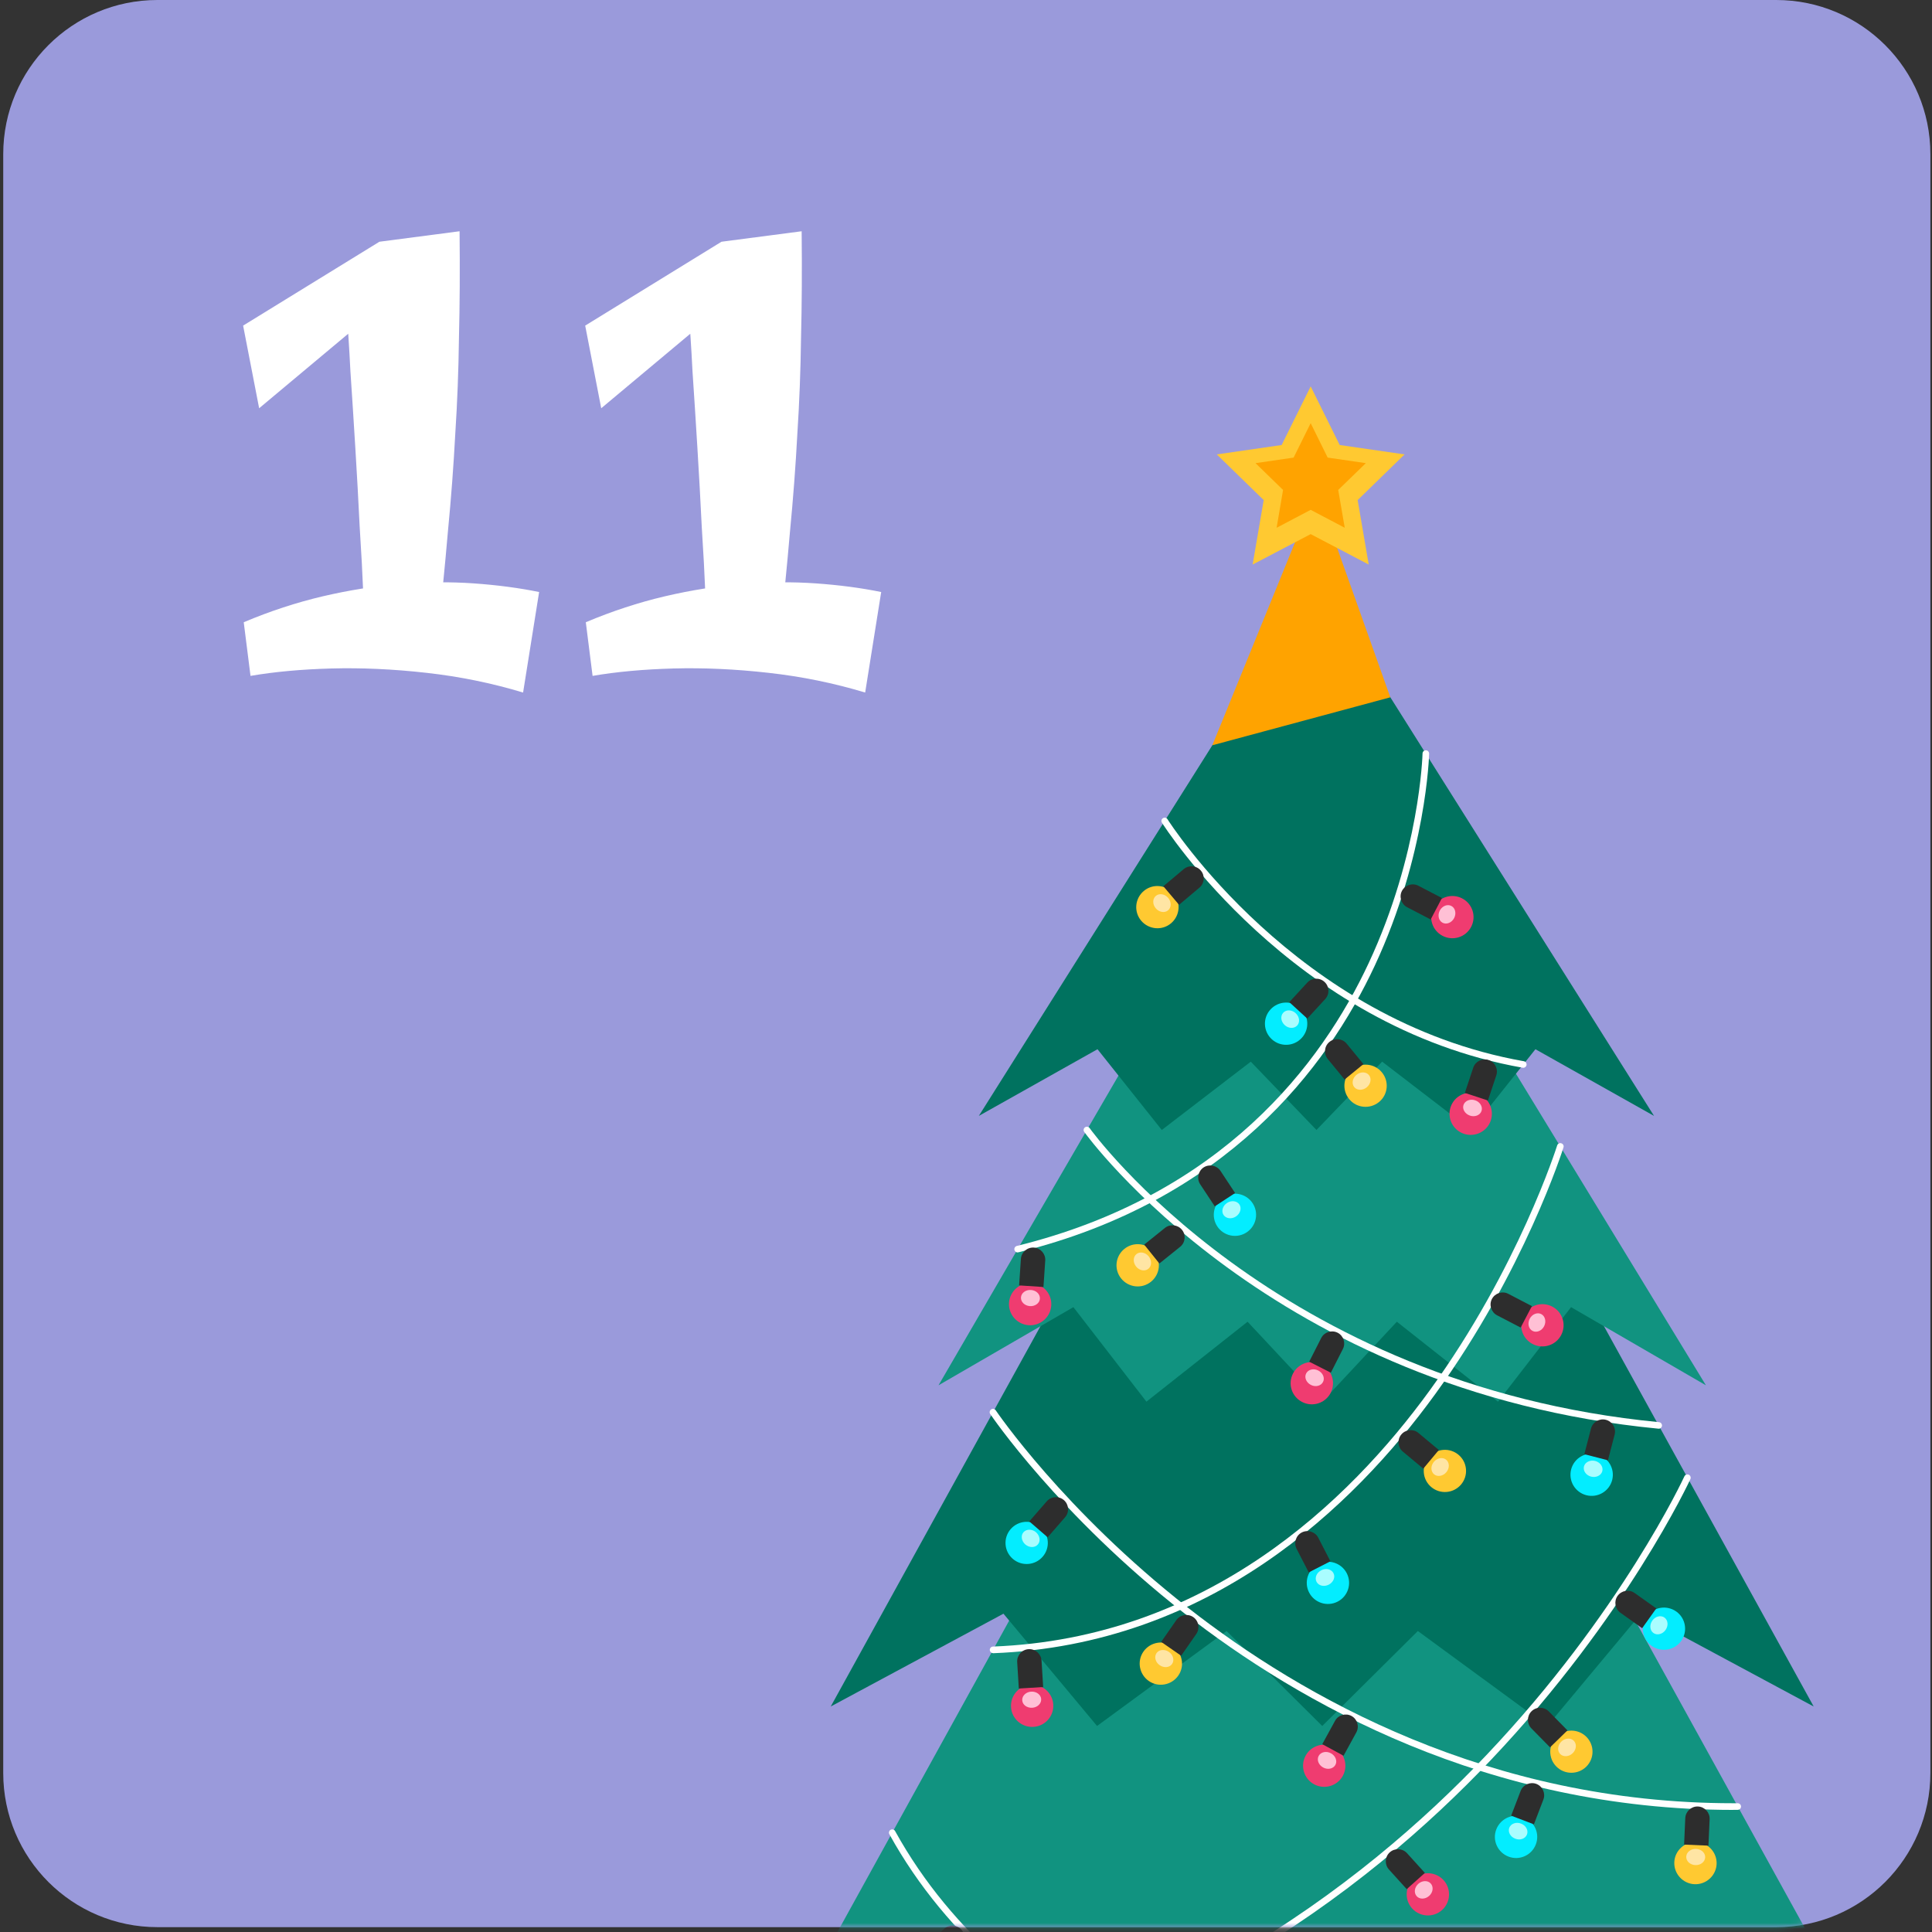<?xml version="1.0" encoding="UTF-8"?> <svg xmlns="http://www.w3.org/2000/svg" width="320" height="320" viewBox="0 0 320 320" fill="none"><rect x="0" y="0" width="320" height="320" fill="#333333" stroke="none"/><path d="M0.535 25.536C0.535 11.433 11.968 0 26.071 0H294.196C308.299 0 319.732 11.433 319.732 25.536V293.661C319.732 307.764 308.299 319.196 294.196 319.196H26.071C11.968 319.196 0.535 307.764 0.535 293.661V25.536Z" fill="#9A9ADB"></path><mask id="mask0_687_1599" style="mask-type:alpha" maskUnits="userSpaceOnUse" x="0" y="0" width="320" height="320"><path d="M0.535 25.536C0.535 11.433 11.968 0 26.071 0H294.196C308.299 0 319.732 11.433 319.732 25.536V293.661C319.732 307.764 308.299 319.196 294.196 319.196H26.071C11.968 319.196 0.535 307.764 0.535 293.661V25.536Z" fill="#9A9ADB"></path></mask><g mask="url(#mask0_687_1599)"><path d="M212.233 126.971V446.213C212.233 449.927 215.282 452.955 218.995 452.955C222.707 452.955 225.756 449.915 225.756 446.213V126.971H212.221H212.233Z" fill="#BC4C00"></path><path d="M270.087 294.627H219.006H167.913L109 401.446L147.664 380.68L168.601 405.81L197.602 384.566L219.006 405.81L240.398 384.566L269.399 405.81L290.336 380.68L329 401.446L270.087 294.627Z" fill="#00725F"></path><path d="M262.023 252.422H219.006H175.978L126.359 342.385L158.926 324.893L176.556 346.051L200.971 328.166L219.006 346.051L237.029 328.166L261.445 346.051L279.075 324.893L311.641 342.385L262.023 252.422Z" fill="#119380"></path><path d="M256.81 203.598H219.006H181.19L137.596 282.651L166.204 267.279L181.706 285.875L203.159 270.148L219.006 285.875L234.841 270.148L256.294 285.875L271.796 267.279L300.404 282.651L256.81 203.598Z" fill="#00725F"></path><path d="M241.96 162.875H219.007H194.136L155.447 229.45L177.785 216.505L189.883 232.159L206.639 218.92L219.007 232.159L231.362 218.92L248.119 232.159L260.216 216.505L282.554 229.45L241.96 162.875Z" fill="#119380"></path><path d="M218.048 96.067L162.123 184.83L181.781 173.785L192.428 187.159L207.168 175.844L218.048 187.159L228.928 175.844L243.669 187.159L254.315 173.785L273.961 184.83L218.048 96.067Z" fill="#00725F"></path><path d="M200.799 123.441L230.28 115.497L218.047 81.125L200.799 123.441Z" fill="#FFA300"></path><path d="M217.089 64L221.896 73.709L232.641 75.265L224.871 82.829L226.703 93.506L217.089 88.468L207.475 93.506L209.307 82.829L201.537 75.265L212.282 73.709L217.089 64Z" fill="#FFC931"></path><path d="M217.089 70.093L219.905 75.793L226.224 76.712L221.651 81.15L222.732 87.414L217.089 84.447L211.447 87.414L212.516 81.15L207.955 76.712L214.262 75.793L217.089 70.093Z" fill="#FFA300"></path><path d="M288.972 361.337C276.789 361.337 259.393 360.614 240.817 357.537C208.767 352.217 166.525 338.586 147.309 303.809C147.162 303.552 147.26 303.208 147.518 303.074C147.789 302.926 148.121 303.025 148.256 303.282C167.262 337.679 209.172 351.187 240.989 356.471C275.523 362.195 305.913 359.731 306.221 359.707C306.491 359.695 306.786 359.903 306.811 360.209C306.835 360.504 306.614 360.773 306.307 360.798C306.171 360.798 299.508 361.349 288.972 361.349V361.337Z" fill="white"></path><path d="M139.551 346.603C139.28 346.603 139.047 346.395 139.01 346.125C138.973 345.831 139.194 345.561 139.489 345.524C190.411 339.542 225.621 312.415 246.188 290.705C268.502 267.169 278.89 244.749 278.989 244.528C279.112 244.259 279.431 244.136 279.714 244.259C279.984 244.381 280.107 244.712 279.984 244.982C279.886 245.202 269.436 267.758 247.012 291.428C226.309 313.285 190.878 340.584 139.612 346.603C139.588 346.603 139.563 346.603 139.551 346.603Z" fill="white"></path><path d="M287.09 299.777C246.348 299.777 215.146 282.063 196.091 267.157C175.326 250.903 164.126 234.379 164.016 234.207C163.844 233.962 163.917 233.619 164.163 233.447C164.409 233.275 164.753 233.349 164.925 233.594C165.036 233.754 176.162 250.167 196.791 266.311C215.699 281.107 246.668 298.673 287.078 298.673C287.336 298.673 287.582 298.673 287.828 298.673C288.123 298.673 288.369 298.919 288.369 299.213C288.369 299.519 288.123 299.764 287.828 299.764C287.57 299.764 287.324 299.764 287.066 299.764L287.09 299.777Z" fill="white"></path><path d="M164.482 273.813C164.187 273.813 163.954 273.58 163.941 273.286C163.941 272.979 164.163 272.734 164.47 272.722C199.803 271.361 223.321 248.88 236.832 230.259C251.487 210.045 257.855 189.917 257.916 189.721C258.002 189.439 258.31 189.268 258.605 189.366C258.887 189.451 259.06 189.758 258.961 190.052C258.9 190.261 252.482 210.56 237.717 230.909C224.071 249.725 200.282 272.44 164.519 273.825C164.519 273.825 164.507 273.825 164.495 273.825L164.482 273.813Z" fill="white"></path><path d="M274.723 236.633C274.723 236.633 274.686 236.633 274.674 236.633C210.635 230.455 179.888 187.907 179.58 187.478C179.408 187.232 179.47 186.889 179.715 186.718C179.961 186.546 180.305 186.607 180.478 186.852C180.773 187.281 211.262 229.425 274.784 235.555C275.079 235.579 275.301 235.849 275.276 236.155C275.252 236.437 275.006 236.646 274.735 236.646L274.723 236.633Z" fill="white"></path><path d="M168.553 207.447C168.307 207.447 168.086 207.275 168.024 207.03C167.95 206.736 168.135 206.442 168.418 206.368C202.423 197.983 218.884 176.262 226.703 159.505C235.174 141.338 235.616 124.973 235.616 124.814C235.616 124.507 235.85 124.274 236.169 124.274C236.477 124.274 236.71 124.532 236.71 124.826C236.71 124.998 236.268 141.595 227.699 159.958C219.782 176.924 203.111 198.927 168.688 207.422C168.639 207.422 168.602 207.435 168.553 207.435V207.447Z" fill="white"></path><path d="M252.31 176.85C252.31 176.85 252.249 176.85 252.212 176.85C213.941 170.096 192.66 136.606 192.451 136.263C192.291 136.006 192.365 135.675 192.623 135.515C192.882 135.356 193.214 135.43 193.373 135.687C193.582 136.018 214.617 169.103 252.397 175.772C252.692 175.821 252.888 176.103 252.839 176.409C252.79 176.679 252.556 176.863 252.298 176.863L252.31 176.85Z" fill="white"></path><path d="M239.109 311.421C240.4 312.856 240.289 315.062 238.851 316.362C237.412 317.649 235.199 317.538 233.896 316.104C232.593 314.67 232.716 312.463 234.154 311.164C235.593 309.877 237.806 309.987 239.109 311.421Z" fill="#EF3C70"></path><path d="M235.998 310.208L233.047 306.947C232.31 306.126 231.019 306.064 230.195 306.8C229.371 307.535 229.31 308.823 230.048 309.644L232.998 312.905L235.998 310.22V310.208Z" fill="#2D2D2D"></path><path d="M236.981 311.973C237.473 312.525 237.362 313.444 236.711 314.02C236.071 314.596 235.137 314.621 234.645 314.069C234.153 313.518 234.264 312.61 234.916 312.022C235.555 311.446 236.489 311.421 236.981 311.973Z" fill="#FFC0D5"></path><path d="M222.413 294.137C221.491 295.828 219.351 296.454 217.655 295.534C215.958 294.615 215.331 292.482 216.253 290.79C217.175 289.099 219.315 288.473 221.011 289.393C222.708 290.312 223.335 292.445 222.413 294.137Z" fill="#EF3C70"></path><path d="M222.536 290.803L224.651 286.941C225.179 285.973 224.823 284.747 223.852 284.22C222.88 283.693 221.651 284.048 221.122 285.029L219.008 288.89L222.548 290.815L222.536 290.803Z" fill="#2D2D2D"></path><path d="M221.183 292.323C220.826 292.972 219.917 293.168 219.154 292.752C218.392 292.335 218.06 291.477 218.417 290.827C218.773 290.177 219.683 289.981 220.445 290.398C221.207 290.815 221.539 291.673 221.183 292.323Z" fill="#FFC0D5"></path><path d="M174.454 282.321C174.577 284.246 173.101 285.913 171.171 286.023C169.241 286.146 167.569 284.675 167.458 282.75C167.335 280.826 168.811 279.158 170.741 279.048C172.671 278.926 174.343 280.397 174.454 282.321Z" fill="#EF3C70"></path><path d="M172.781 279.428L172.51 275.039C172.436 273.936 171.477 273.09 170.371 273.152C169.265 273.213 168.416 274.181 168.478 275.285L168.748 279.673L172.768 279.428H172.781Z" fill="#2D2D2D"></path><path d="M172.45 281.426C172.499 282.161 171.835 282.811 170.962 282.86C170.09 282.909 169.352 282.357 169.315 281.622C169.266 280.886 169.93 280.237 170.803 280.188C171.663 280.139 172.413 280.69 172.45 281.426Z" fill="#FFC0D5"></path><path d="M257.094 216.408C258.815 217.303 259.479 219.412 258.581 221.128C257.684 222.844 255.569 223.506 253.848 222.611C252.127 221.716 251.463 219.608 252.361 217.892C253.258 216.175 255.373 215.514 257.094 216.408Z" fill="#EF3C70"></path><path d="M253.737 216.335L249.828 214.3C248.844 213.785 247.627 214.177 247.111 215.145C246.595 216.126 246.988 217.34 247.959 217.855L251.869 219.889L253.737 216.322V216.335Z" fill="#2D2D2D"></path><path d="M255.285 217.658C255.937 218.002 256.146 218.897 255.753 219.669C255.359 220.441 254.486 220.784 253.835 220.441C253.171 220.098 252.974 219.203 253.368 218.431C253.761 217.658 254.634 217.315 255.285 217.658Z" fill="#FFC0D5"></path><path d="M242.18 148.803C243.901 149.698 244.565 151.806 243.667 153.522C242.77 155.239 240.655 155.9 238.934 155.006C237.213 154.111 236.549 152.002 237.447 150.286C238.344 148.57 240.459 147.908 242.18 148.803Z" fill="#EF3C70"></path><path d="M238.837 148.742L234.927 146.707C233.944 146.192 232.727 146.584 232.21 147.553C231.694 148.521 232.088 149.747 233.059 150.262L236.968 152.297L238.837 148.729V148.742Z" fill="#2D2D2D"></path><path d="M240.386 150.053C241.05 150.396 241.247 151.291 240.853 152.063C240.448 152.836 239.587 153.179 238.935 152.836C238.284 152.492 238.075 151.598 238.468 150.825C238.874 150.053 239.734 149.71 240.386 150.053Z" fill="#FFC0D5"></path><path d="M246.926 185.578C246.312 187.417 244.332 188.398 242.488 187.797C240.644 187.184 239.66 185.21 240.263 183.372C240.878 181.533 242.857 180.552 244.701 181.153C246.545 181.754 247.529 183.739 246.926 185.578Z" fill="#EF3C70"></path><path d="M246.446 182.28L247.836 178.113C248.18 177.058 247.614 175.918 246.557 175.575C245.5 175.232 244.356 175.796 244.012 176.85L242.623 181.018L246.446 182.28Z" fill="#2D2D2D"></path><path d="M245.388 184.009C245.155 184.707 244.294 185.063 243.47 184.781C242.647 184.499 242.167 183.714 242.401 183.016C242.635 182.317 243.495 181.962 244.319 182.243C245.142 182.513 245.622 183.31 245.388 184.009Z" fill="#FFC0D5"></path><path d="M220.409 230.689C219.536 232.405 217.422 233.103 215.688 232.221C213.955 231.338 213.267 229.242 214.152 227.514C215.025 225.797 217.139 225.099 218.873 225.981C220.606 226.864 221.282 228.96 220.409 230.689Z" fill="#EF3C70"></path><path d="M220.434 227.354L222.425 223.431C222.929 222.451 222.524 221.225 221.54 220.735C220.557 220.244 219.327 220.636 218.835 221.617L216.844 225.54L220.434 227.366V227.354Z" fill="#2D2D2D"></path><path d="M219.131 228.898C218.799 229.56 217.889 229.781 217.127 229.388C216.353 228.996 215.996 228.138 216.34 227.488C216.672 226.826 217.582 226.606 218.344 226.998C219.119 227.39 219.475 228.248 219.131 228.898Z" fill="#FFC0D5"></path><path d="M174.121 216.249C173.986 218.173 172.314 219.632 170.384 219.497C168.454 219.362 166.991 217.695 167.126 215.771C167.261 213.846 168.933 212.387 170.863 212.522C172.793 212.657 174.256 214.324 174.121 216.249Z" fill="#EF3C70"></path><path d="M172.829 213.172L173.124 208.783C173.198 207.68 172.35 206.712 171.243 206.638C170.137 206.565 169.166 207.411 169.092 208.514L168.797 212.902L172.817 213.172H172.829Z" fill="#2D2D2D"></path><path d="M172.239 215.108C172.19 215.844 171.452 216.395 170.579 216.334C169.719 216.273 169.055 215.635 169.104 214.888C169.153 214.152 169.891 213.601 170.764 213.662C171.637 213.723 172.288 214.361 172.239 215.108Z" fill="#FFC0D5"></path><path d="M277.636 266.912C279.209 268.027 279.578 270.209 278.459 271.79C277.341 273.36 275.152 273.727 273.566 272.612C271.993 271.496 271.624 269.314 272.743 267.733C273.861 266.164 276.05 265.796 277.636 266.912Z" fill="#03EDFF"></path><path d="M274.329 266.397L270.74 263.847C269.842 263.21 268.576 263.418 267.924 264.325C267.285 265.22 267.494 266.483 268.404 267.132L271.994 269.682L274.329 266.409V266.397Z" fill="#2D2D2D"></path><path d="M275.682 267.917C276.285 268.346 276.371 269.265 275.867 269.976C275.363 270.687 274.465 270.908 273.863 270.479C273.261 270.05 273.174 269.13 273.679 268.419C274.183 267.708 275.08 267.488 275.682 267.917Z" fill="#A9FDFF"></path><path d="M254.377 305.501C253.688 307.303 251.66 308.21 249.852 307.511C248.045 306.813 247.135 304.802 247.836 303C248.537 301.198 250.553 300.291 252.36 300.99C254.168 301.676 255.077 303.699 254.377 305.501Z" fill="#03EDFF"></path><path d="M254.057 302.179L255.63 298.072C256.024 297.042 255.508 295.878 254.475 295.473C253.442 295.081 252.274 295.596 251.869 296.626L250.295 300.732L254.057 302.166V302.179Z" fill="#2D2D2D"></path><path d="M252.914 303.858C252.643 304.545 251.77 304.863 250.971 304.545C250.16 304.238 249.717 303.429 249.988 302.73C250.258 302.044 251.131 301.725 251.93 302.044C252.742 302.35 253.184 303.16 252.914 303.858Z" fill="#A9FDFF"></path><path d="M172.695 257.845C173.963 256.387 173.806 254.181 172.344 252.916C170.882 251.652 168.669 251.809 167.401 253.266C166.133 254.724 166.29 256.93 167.752 258.195C169.214 259.459 171.427 259.302 172.695 257.845Z" fill="#03EDFF"></path><path d="M173.531 254.616L176.42 251.294C177.146 250.461 177.047 249.186 176.211 248.463C175.375 247.74 174.097 247.838 173.371 248.671L170.482 251.993L173.531 254.629V254.616Z" fill="#2D2D2D"></path><path d="M171.897 255.818C171.418 256.382 170.483 256.369 169.832 255.818C169.18 255.254 169.033 254.334 169.524 253.783C170.016 253.231 170.938 253.231 171.59 253.783C172.241 254.347 172.389 255.266 171.897 255.818Z" fill="#A9FDFF"></path><path d="M223.063 260.573C223.949 262.29 223.272 264.398 221.551 265.281C219.83 266.163 217.716 265.489 216.83 263.773C215.945 262.057 216.621 259.948 218.343 259.066C220.064 258.183 222.178 258.857 223.063 260.573Z" fill="#03EDFF"></path><path d="M220.359 258.6L218.343 254.69C217.839 253.709 216.609 253.317 215.626 253.82C214.642 254.322 214.249 255.548 214.753 256.529L216.769 260.439L220.359 258.6Z" fill="#2D2D2D"></path><path d="M220.862 260.561C221.206 261.223 220.862 262.069 220.075 262.474C219.301 262.866 218.403 262.658 218.059 261.996C217.715 261.334 218.059 260.488 218.846 260.083C219.62 259.691 220.518 259.899 220.862 260.561Z" fill="#A9FDFF"></path><path d="M267.027 245.141C266.535 247.017 264.629 248.132 262.748 247.654C260.867 247.164 259.749 245.264 260.228 243.388C260.708 241.513 262.625 240.397 264.506 240.875C266.387 241.366 267.506 243.266 267.027 245.141Z" fill="#03EDFF"></path><path d="M266.325 241.868L267.432 237.614C267.715 236.548 267.063 235.444 265.981 235.163C264.912 234.881 263.805 235.53 263.522 236.609L262.416 240.863L266.313 241.868H266.325Z" fill="#2D2D2D"></path><path d="M265.392 243.67C265.207 244.381 264.371 244.786 263.535 244.577C262.699 244.357 262.171 243.609 262.355 242.886C262.539 242.175 263.375 241.77 264.211 241.979C265.047 242.199 265.576 242.947 265.392 243.67Z" fill="#A9FDFF"></path><path d="M207.977 201.912C208.367 200.022 207.147 198.174 205.252 197.785C203.357 197.396 201.504 198.612 201.113 200.502C200.723 202.392 201.943 204.239 203.838 204.629C205.733 205.018 207.586 203.802 207.977 201.912Z" fill="#03EDFF"></path><path d="M204.573 197.604L202.151 193.939C201.536 193.019 200.282 192.762 199.36 193.362C198.438 193.975 198.18 195.226 198.782 196.145L201.204 199.81L204.573 197.604Z" fill="#2D2D2D"></path><path d="M205.286 199.504C205.691 200.117 205.433 201.012 204.708 201.49C203.983 201.968 203.061 201.846 202.655 201.233C202.249 200.62 202.507 199.725 203.233 199.247C203.958 198.769 204.88 198.891 205.286 199.504Z" fill="#A9FDFF"></path><path d="M215.602 171.922C214.287 173.344 212.074 173.442 210.648 172.13C209.221 170.819 209.123 168.612 210.439 167.19C211.754 165.768 213.967 165.67 215.393 166.982C216.819 168.293 216.917 170.5 215.602 171.922Z" fill="#03EDFF"></path><path d="M216.524 168.711L219.499 165.474C220.249 164.665 220.2 163.378 219.376 162.63C218.565 161.883 217.274 161.932 216.524 162.753L213.549 165.989L216.524 168.711Z" fill="#2D2D2D"></path><path d="M214.852 169.863C214.348 170.402 213.426 170.378 212.787 169.789C212.147 169.201 212.037 168.294 212.541 167.742C213.045 167.191 213.967 167.227 214.606 167.816C215.245 168.404 215.356 169.311 214.852 169.863Z" fill="#A9FDFF"></path><path d="M155.915 325.421L159.123 322.418C159.935 321.658 159.972 320.383 159.209 319.574C158.447 318.765 157.169 318.728 156.357 319.488L153.148 322.491L155.915 325.421Z" fill="#2D2D2D"></path><path d="M262.772 287.69C264.125 289.075 264.1 291.281 262.723 292.63C261.334 293.978 259.121 293.954 257.769 292.581C256.416 291.208 256.441 288.989 257.818 287.641C259.207 286.292 261.42 286.317 262.772 287.69Z" fill="#FFC931"></path><path d="M259.613 286.598L256.527 283.46C255.752 282.676 254.474 282.651 253.675 283.436C252.888 284.208 252.863 285.483 253.65 286.28L256.736 289.418L259.613 286.611V286.598Z" fill="#2D2D2D"></path><path d="M260.67 288.326C261.186 288.854 261.113 289.773 260.486 290.386C259.871 290.986 258.936 291.048 258.42 290.521C257.904 289.994 257.978 289.074 258.605 288.461C259.219 287.861 260.154 287.799 260.67 288.326Z" fill="#FFE5A4"></path><path d="M284.325 308.737C284.239 310.662 282.603 312.157 280.673 312.084C278.743 311.998 277.243 310.367 277.317 308.443C277.391 306.518 279.038 305.023 280.968 305.096C282.899 305.182 284.398 306.813 284.325 308.737Z" fill="#FFC931"></path><path d="M282.972 305.697L283.169 301.308C283.218 300.205 282.345 299.261 281.238 299.212C280.132 299.163 279.185 300.033 279.136 301.136L278.939 305.525L282.972 305.697Z" fill="#2D2D2D"></path><path d="M282.431 307.646C282.394 308.381 281.669 308.957 280.809 308.921C279.936 308.884 279.259 308.259 279.296 307.511C279.333 306.775 280.059 306.199 280.919 306.236C281.792 306.273 282.468 306.898 282.431 307.646Z" fill="#FFE5A4"></path><path d="M195.156 277.54C194.05 279.121 191.861 279.526 190.275 278.423C188.689 277.319 188.284 275.137 189.39 273.556C190.497 271.975 192.685 271.57 194.271 272.673C195.857 273.777 196.262 275.959 195.156 277.54Z" fill="#FFC931"></path><path d="M195.635 274.242L198.143 270.638C198.77 269.731 198.549 268.469 197.639 267.843C196.729 267.218 195.463 267.439 194.836 268.346L192.328 271.95L195.635 274.242Z" fill="#2D2D2D"></path><path d="M194.135 275.603C193.717 276.216 192.795 276.302 192.082 275.811C191.368 275.321 191.135 274.426 191.553 273.813C191.971 273.2 192.893 273.115 193.606 273.605C194.319 274.095 194.553 274.99 194.135 275.603Z" fill="#FFE5A4"></path><path d="M239.631 247.111C241.559 246.939 242.982 245.243 242.81 243.321C242.639 241.399 240.937 239.98 239.009 240.151C237.082 240.322 235.659 242.019 235.83 243.941C236.002 245.863 237.704 247.282 239.631 247.111Z" fill="#FFC931"></path><path d="M238.321 240.164L234.94 237.345C234.092 236.634 232.813 236.744 232.1 237.602C231.387 238.448 231.498 239.723 232.358 240.434L235.739 243.253L238.321 240.164Z" fill="#2D2D2D"></path><path d="M239.538 241.782C240.104 242.26 240.116 243.18 239.563 243.842C239.009 244.504 238.087 244.663 237.522 244.185C236.956 243.707 236.944 242.788 237.497 242.126C238.05 241.464 238.972 241.304 239.538 241.782Z" fill="#FFE5A4"></path><path d="M190.632 212.301C189.12 213.515 186.919 213.27 185.702 211.762C184.485 210.254 184.731 208.06 186.243 206.846C187.755 205.633 189.956 205.878 191.173 207.386C192.39 208.893 192.144 211.088 190.632 212.301Z" fill="#FFC931"></path><path d="M192.034 209.273L195.464 206.515C196.325 205.829 196.472 204.554 195.771 203.696C195.083 202.838 193.804 202.69 192.944 203.389L189.514 206.147L192.034 209.285V209.273Z" fill="#2D2D2D"></path><path d="M190.201 210.156C189.623 210.622 188.714 210.45 188.173 209.776C187.632 209.102 187.656 208.182 188.234 207.716C188.812 207.251 189.722 207.422 190.263 208.096C190.804 208.771 190.779 209.69 190.201 210.156Z" fill="#FFE5A4"></path><path d="M228.89 177.622C230.12 179.117 229.899 181.324 228.399 182.537C226.899 183.751 224.686 183.543 223.469 182.047C222.239 180.552 222.461 178.345 223.961 177.132C225.46 175.906 227.673 176.126 228.89 177.622Z" fill="#FFC931"></path><path d="M225.83 176.249L223.04 172.854C222.339 171.996 221.06 171.873 220.2 172.572C219.339 173.271 219.216 174.545 219.917 175.403L222.708 178.799L225.83 176.249Z" fill="#2D2D2D"></path><path d="M226.74 178.063C227.208 178.639 227.048 179.546 226.372 180.098C225.695 180.649 224.773 180.625 224.306 180.061C223.839 179.485 223.999 178.578 224.675 178.026C225.351 177.475 226.273 177.499 226.74 178.063Z" fill="#FFE5A4"></path><path d="M193.965 152.923C192.49 154.173 190.277 153.977 189.023 152.506C187.769 151.035 187.965 148.828 189.441 147.578C190.916 146.328 193.129 146.524 194.383 147.995C195.637 149.466 195.44 151.672 193.965 152.923Z" fill="#FFC931"></path><path d="M195.292 149.858L198.66 147.026C199.509 146.315 199.619 145.04 198.894 144.194C198.181 143.348 196.902 143.238 196.054 143.961L192.686 146.793L195.292 149.87V149.858Z" fill="#2D2D2D"></path><path d="M193.473 150.778C192.907 151.256 191.997 151.108 191.432 150.447C190.866 149.785 190.878 148.865 191.444 148.387C192.01 147.909 192.919 148.056 193.485 148.718C194.05 149.38 194.038 150.299 193.473 150.778Z" fill="#FFE5A4"></path></g><path d="M117.456 110.008C117.456 109.94 117.388 108.884 117.252 106.842C117.184 104.799 117.048 102.075 116.844 98.67C116.707 95.265 116.503 91.452 116.231 87.23C116.026 83.008 115.788 78.684 115.516 74.258C115.243 69.764 114.971 65.508 114.699 61.49C114.494 57.404 114.256 53.829 113.984 50.765L119.499 40.04L132.778 38.304C132.846 44.637 132.812 50.527 132.676 55.974C132.608 61.354 132.403 66.665 132.063 71.909C131.791 77.084 131.382 82.498 130.837 88.149C130.361 93.733 129.748 99.896 128.999 106.637L117.456 110.008ZM143.299 114.707C138.123 113.14 132.778 112.051 127.262 111.438C121.815 110.825 116.571 110.587 111.532 110.723C106.561 110.859 102.101 111.268 98.151 111.949L97.028 103.062C101.386 101.224 105.744 99.794 110.102 98.772C114.46 97.751 118.75 97.07 122.972 96.729C127.194 96.389 131.246 96.355 135.127 96.627C139.009 96.9 142.618 97.376 145.954 98.057L143.299 114.707ZM99.582 67.619L96.926 53.932L119.499 40.04L126.445 45.147L99.582 67.619Z" fill="white"></path><path d="M60.798 110.008C60.798 109.94 60.73 108.884 60.594 106.842C60.526 104.799 60.39 102.075 60.185 98.67C60.049 95.265 59.845 91.452 59.573 87.23C59.368 83.008 59.13 78.684 58.858 74.258C58.585 69.764 58.313 65.508 58.04 61.49C57.836 57.404 57.598 53.829 57.325 50.765L62.841 40.04L76.12 38.304C76.188 44.637 76.154 50.527 76.018 55.974C75.95 61.354 75.745 66.665 75.405 71.909C75.132 77.084 74.724 82.498 74.179 88.149C73.702 93.733 73.09 99.896 72.34 106.637L60.798 110.008ZM86.64 114.707C81.465 113.14 76.12 112.051 70.604 111.438C65.156 110.825 59.913 110.587 54.874 110.723C49.903 110.859 45.443 111.268 41.493 111.949L40.37 103.062C44.728 101.224 49.086 99.794 53.444 98.772C57.802 97.751 62.092 97.07 66.314 96.729C70.536 96.389 74.588 96.355 78.469 96.627C82.35 96.9 85.96 97.376 89.296 98.057L86.64 114.707ZM42.923 67.619L40.268 53.932L62.841 40.04L69.787 45.147L42.923 67.619Z" fill="white"></path></svg> 